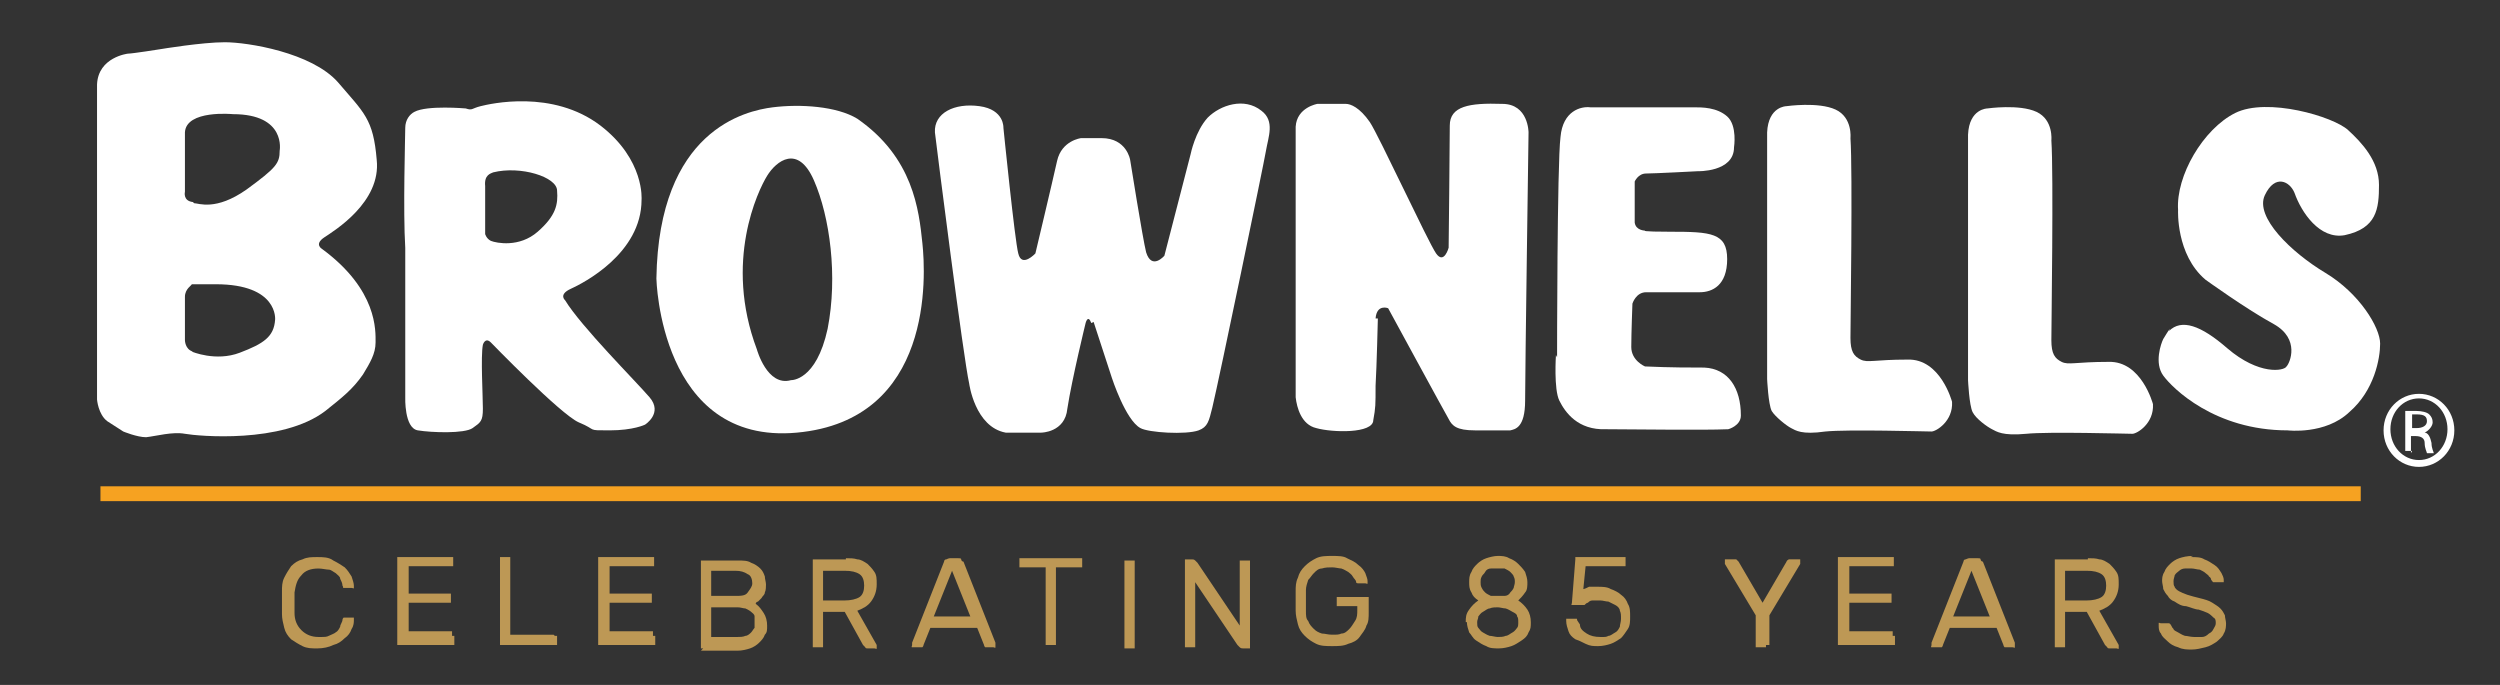 <?xml version="1.0" encoding="UTF-8"?>
<svg id="Layer_1" data-name="Layer 1" xmlns="http://www.w3.org/2000/svg" version="1.1" viewBox="0 0 219 60">
  <rect x="0" y="0" width="219" height="60" fill="#333333" stroke="none"/>
  <defs>
    <style>
      .cls-1 {
        fill: #f6a221;
      }

      .cls-1, .cls-2, .cls-3 {
        stroke-width: 0px;
      }

      .cls-2 {
        fill: #bd9855;
      }

      .cls-3 {
        fill: #fff;
      }
    </style>
  </defs>
  <g>
    <path class="cls-3" d="M11.2,4.7c.4,0,2.9-.4,2.9-.4,0,0,3.6-.6,5.6-.6s7.6.9,9.9,3.5c2.3,2.7,3.1,3.2,3.4,6.8.4,3.7-3.7,6.2-4.6,6.8-.9.6-.2,1-.2,1,4.9,3.6,4.7,7.2,4.7,8.2s-.5,1.8-1.1,2.8c-.9,1.3-1.8,2-3.3,3.2-3.8,2.9-11.2,2.2-12.3,2-1.1-.2-2.5.2-3.4.3-.8,0-2-.5-2-.5l-1.4-.9c-.8-.6-.9-1.9-.9-1.9v-1.6c0-4,0-26,0-26,.1-2.4,2.7-2.7,2.7-2.7ZM17,17.8c.4,0,1.9.7,4.6-1.2,2.6-1.9,2.9-2.3,2.9-3.4,0,0,.6-3.2-4.1-3.2,0,0-4.1-.4-4.2,1.6v5.2c0,0-.2.8.7.9,0,0-.5,0,0,0ZM16.8,30.8s2.1.9,4.2.1c2.1-.8,3-1.4,3.1-2.9,0,0,.3-3.1-5.2-3.1h-2.1c0,.1-.6.4-.6,1.1,0,.7,0,3.8,0,3.8,0,0,0,.8.7,1"/>
    <path class="cls-3" d="M35.5,21.7c-.2-3.2,0-9.8,0-10.5s.4-1.2.8-1.4c1.1-.6,4.5-.3,4.5-.3.6.2.5,0,1.3-.2.8-.2,6.3-1.5,10.5,1.7,3.9,3,3.6,6.5,3.6,6.5,0,4.7-5.1,7.3-6.2,7.8-1.1.5-.5,1-.5,1,1.4,2.3,6.2,7.1,7.4,8.5,1.2,1.4-.4,2.4-.4,2.4,0,0-1,.5-3.1.5s-1,0-2.7-.7c-1.6-.7-7.7-7-7.7-7-.5-.5-.7.2-.7.2-.2,1,0,4.5,0,5.6s-.2,1.2-.9,1.7c-.7.5-3.6.4-4.8.2-1.2-.2-1.1-2.9-1.1-2.9v-13.1ZM42.5,16.4v4.1c0,0,.1.4.5.6.5.2,2.5.6,4.1-.8,1.6-1.4,1.8-2.4,1.7-3.6,0-1.2-3.2-2.2-5.6-1.6-.2.1-.8.2-.7,1.2"/>
    <path class="cls-3" d="M67.7,9.4c2.4-.3,5.6-.1,7.4,1,4.9,3.4,5.4,8,5.7,10.9.3,2.8,1,15.5-11,16.6-12,1.1-12.3-13.5-12.3-13.5.2-13,7.8-14.7,10.2-15ZM69.3,33.3s2.2.1,3.2-4.5c.9-4.6.2-9.8-1.2-13-1.4-3.2-3.3-1.7-4.1-.4-.8,1.3-3.8,7.5-.9,15.2,0,0,.9,3.3,3,2.7"/>
    <path class="cls-3" d="M95.8,28.2l1.6,4.9s1.2,3.7,2.5,4.4c.7.4,4,.6,5.1.2.8-.3.9-.8,1.2-2,.6-2.5,4.5-21.3,4.7-22.5.2-1.2.8-2.6-.4-3.5-1.5-1.2-3.6-.5-4.7.6-1.1,1.2-1.5,3.2-1.5,3.2l-2.3,8.9s-1.1,1.3-1.6-.3c-.3-1.2-1.4-8.1-1.4-8.1,0,0-.3-1.9-2.5-1.9s-1.8,0-1.8,0c0,0-1.7.2-2.1,2-.4,1.8-1.9,8.1-1.9,8.1,0,0-1.2,1.3-1.5,0-.3-1.1-1.3-11-1.3-11,0,0,.1-1.6-2.1-1.9-2.2-.3-4,.6-3.9,2.3.2,1.7,2.5,19.8,3,22,0,0,.5,3.8,3.2,4.3h3.1s2.1,0,2.3-2.1c.4-2.6,1.6-7.5,1.6-7.5,0,0,.2-.8.5,0"/>
    <path class="cls-3" d="M120.7,27.9s-.1,4.2-.2,5.9c0,1.7,0,1.9-.2,3,0,1.2-3.6,1.1-5,.7-1.3-.3-1.7-1.8-1.8-2.7,0-.8,0-22,0-23.7.1-1.7,1.9-2,1.9-2,0,0,2.1,0,2.5,0s1.2.3,2.1,1.6c.8,1.2,5.1,10.5,5.8,11.5.7,1,1.1-.5,1.1-.5,0,0,.1-9,.1-10.7,0-1.7,1.7-2,4.6-1.9,2.3,0,2.3,2.5,2.3,2.5,0,0-.3,21-.3,23.5,0,2.4-.9,2.5-1.3,2.6-.4,0-1.7,0-3.1,0-1.6,0-2-.4-2.3-1-.3-.5-5.3-9.7-5.3-9.7,0,0-1-.4-1.1.9Z"/>
    <path class="cls-3" d="M136.3,31.1s-.2,3,.3,4c.5,1,1.6,2.6,4.1,2.5,2.5,0,8.3.1,10.7,0,0,0,1.1-.3,1.1-1.2,0-2.4-1.1-4.1-3.2-4.2-1.1,0-3,0-5.2-.1,0,0-1.2-.5-1.2-1.7,0-1.2.1-3.8.1-3.8,0,0,.3-1,1.2-1s3.2,0,4.7,0c1.1,0,2.4-.6,2.4-2.9s-1.4-2.4-5-2.4c-2.6,0-2.2-.1-2.2-.1,0,0-.8,0-.9-.7,0-1,0-3.6,0-3.6,0,0,.3-.7,1-.7s4.5-.2,4.5-.2c0,0,3.2.1,3.2-2.1,0,0,.3-1.9-.6-2.7-.9-.8-2.2-.8-2.9-.8-.7,0-8.3,0-9.1,0-.8-.1-2.4.3-2.6,2.6-.3,2.3-.3,19.3-.3,19.3"/>
    <path class="cls-3" d="M154.8,33.2s.1,2.2.4,2.8c.3.5,1.3,1.3,1.7,1.5.4.2.9.6,3,.3,1.9-.2,8.9,0,9.3,0s1.9-.9,1.8-2.6c0,0-1-3.8-3.9-3.7-2.9,0-3.5.3-4.1,0-.6-.3-.9-.7-.9-1.9s.2-14.6,0-17.5c0,0,.2-1.8-1.3-2.5-1.5-.7-4.3-.3-4.3-.3,0,0-1.6,0-1.7,2.3,0,2.3,0,21.7,0,21.7"/>
    <path class="cls-3" d="M190,29c1.1-1.1,2.8-.5,5.1,1.5,2.8,2.4,5,2,5.2,1.6.3-.3,1.2-2.4-1.1-3.7-2.4-1.3-6-3.9-6-3.9-2.6-2.2-2.4-6.1-2.4-6.1-.2-3,2.2-7.1,5-8.5,2.8-1.4,8.6.3,9.9,1.5,1.2,1.1,2.7,2.7,2.7,4.8s-.2,3.8-3,4.4c-2.2.4-3.8-2-4.4-3.7-.4-1-1.7-1.7-2.6.2-.9,1.9,2.3,5,5.3,6.8,3,1.8,4.8,4.8,4.8,6.2,0,1.3-.5,4.1-2.7,6-2.1,2-5.4,1.6-5.4,1.6-6.4,0-10.1-3.7-10.9-4.8-.8-1.1-.2-2.8,0-3.2.2-.3.4-.7.6-.9Z"/>
    <path class="cls-3" d="M211.9,34.5c1.7,0,3.1,1.4,3.1,3.2s-1.4,3.2-3.1,3.2-3.1-1.4-3.1-3.2,1.4-3.2,3.1-3.2h0ZM211.9,34.9c-1.4,0-2.5,1.2-2.5,2.7s1.1,2.7,2.5,2.7c1.4,0,2.5-1.2,2.5-2.7s-1.1-2.7-2.5-2.7h0ZM211.3,39.5h-.6v-3.5c.3,0,.6,0,1,0s.9.1,1.1.3c.2.2.3.4.3.7s-.3.7-.7.9h0c.3,0,.5.4.6.9,0,.5.2.8.2.9h-.6c0-.1-.2-.4-.2-.9,0-.4-.3-.6-.8-.6h-.4v1.5ZM211.3,37.5h.4c.5,0,.9-.2.9-.6s-.2-.6-.9-.6-.3,0-.4,0v1.2Z"/>
    <path class="cls-3" d="M172.4,33.3s.1,2.2.4,2.8c.3.6,1.3,1.3,1.7,1.5.4.2.9.6,3,.4,1.9-.2,8.9,0,9.3,0s1.9-.9,1.8-2.6c0,0-1-3.8-3.9-3.7-2.9,0-3.5.3-4.1,0-.6-.3-.9-.7-.9-1.9s.2-14.6,0-17.5c0,0,.2-1.8-1.3-2.5-1.5-.7-4.3-.3-4.3-.3,0,0-1.6,0-1.7,2.3,0,2.3,0,21.7,0,21.7"/>
  </g>
  <g>
    <path class="cls-2" d="M25.8,51.9c0,.3,0,.7,0,.9s0,.6,0,.9c0,.6.2,1.1.6,1.5.4.4.9.6,1.5.6s.7,0,.9-.1.5-.2.6-.3c.2-.1.3-.3.4-.5,0-.2.2-.4.2-.6,0,0,0-.1.1-.2,0,0,.1,0,.2,0h.5c0,0,.1,0,.2,0,0,0,0,.1,0,.2,0,.2,0,.5-.2.8-.1.3-.3.6-.6.8-.3.3-.6.5-1,.6-.4.2-.9.3-1.4.3s-.9,0-1.3-.2c-.4-.2-.7-.4-1-.6-.3-.3-.5-.6-.6-1s-.2-.8-.2-1.2c0-.7,0-1.3,0-2,0-.4,0-.8.2-1.2.2-.4.4-.7.6-1,.3-.3.6-.5,1-.6.4-.2.8-.2,1.3-.2s1,0,1.4.3c.4.2.7.4,1,.6.3.3.4.5.6.8.1.3.2.6.2.8,0,0,0,.1,0,.2s-.1,0-.2,0h-.5c0,0-.1,0-.2,0s0-.1-.1-.2c0-.2-.1-.4-.2-.6,0-.2-.2-.3-.4-.5-.2-.1-.4-.3-.6-.3s-.6-.1-.9-.1c-.7,0-1.2.2-1.5.6-.4.4-.5.9-.6,1.5Z"/>
    <path class="cls-2" d="M39.6,55.7c0,0,.2,0,.2,0,0,0,0,.1,0,.2v.4c0,0,0,.2,0,.2,0,0-.1,0-.2,0h-4.6c0,0-.2,0-.2,0s0-.1,0-.2v-7.3c0,0,0-.2,0-.2s.1,0,.2,0h4.5c0,0,.2,0,.2,0,0,0,0,.1,0,.2v.4c0,0,0,.2,0,.2,0,0-.1,0-.2,0h-3.7v2.4h3.5c0,0,.2,0,.2,0,0,0,0,.1,0,.2v.4c0,0,0,.2,0,.2,0,0-.1,0-.2,0h-3.5v2.5h3.8Z"/>
    <path class="cls-2" d="M48.6,55.7c0,0,.2,0,.2,0s0,.1,0,.2v.4c0,0,0,.2,0,.2s-.1,0-.2,0h-4.6c0,0-.2,0-.2,0s0-.1,0-.2v-7.3c0,0,0-.2,0-.2s.1,0,.2,0h.5c0,0,.2,0,.2,0,0,0,0,.1,0,.2v6.6h3.8Z"/>
    <path class="cls-2" d="M57.2,55.7c0,0,.2,0,.2,0,0,0,0,.1,0,.2v.4c0,0,0,.2,0,.2,0,0-.1,0-.2,0h-4.6c0,0-.2,0-.2,0s0-.1,0-.2v-7.3c0,0,0-.2,0-.2s.1,0,.2,0h4.5c0,0,.2,0,.2,0,0,0,0,.1,0,.2v.4c0,0,0,.2,0,.2,0,0-.1,0-.2,0h-3.7v2.4h3.5c0,0,.2,0,.2,0,0,0,0,.1,0,.2v.4c0,0,0,.2,0,.2,0,0-.1,0-.2,0h-3.5v2.5h3.8Z"/>
    <path class="cls-2" d="M61.6,56.8c0,0-.2,0-.2,0s0-.1,0-.2v-7.3c0,0,0-.2,0-.2s.1,0,.2,0h3c.5,0,.9,0,1.2.2.3.1.6.3.8.5.2.2.3.4.4.7,0,.2.1.5.1.7s0,.5-.1.7c0,.2-.2.3-.3.5-.1.1-.2.2-.3.3-.1,0-.2.1-.2.2.3.2.5.5.7.8.2.3.3.7.3,1.1s0,.6-.2.8c-.1.3-.3.5-.5.7-.2.2-.5.4-.8.5s-.7.2-1.1.2h-3.2ZM62.3,49.9v2.3h2.1c.5,0,.9,0,1.1-.3s.4-.5.4-.8-.1-.7-.4-.8c-.3-.2-.6-.3-1.1-.3h-2.1ZM62.3,53.2v2.6h2.3c.2,0,.5,0,.7-.1.2,0,.4-.2.5-.3.1-.1.2-.3.3-.4,0-.2,0-.3,0-.5s0-.3,0-.5-.2-.3-.3-.4c-.1-.1-.3-.2-.5-.3-.2,0-.4-.1-.7-.1h-2.3Z"/>
    <path class="cls-2" d="M74.1,48.9c.4,0,.7,0,1,.1.3,0,.6.2.9.4.2.2.4.4.6.7s.2.6.2,1.1c0,.6-.2,1.1-.5,1.5-.3.4-.7.6-1.2.8l1.7,3s0,0,0,.1c0,0,0,.1,0,.2s-.1,0-.2,0h-.5c-.2,0-.3,0-.3-.1,0,0-.1-.1-.2-.2l-1.6-2.9h-1.9v2.9c0,0,0,.2,0,.2,0,0-.1,0-.2,0h-.5c0,0-.2,0-.2,0s0-.1,0-.2v-7.3c0,0,0-.2,0-.2s.1,0,.2,0h2.7ZM72.1,52.6h1.9c.5,0,1-.1,1.3-.3.3-.2.4-.6.4-1s-.1-.8-.4-1-.7-.3-1.3-.3h-1.9v2.7Z"/>
    <path class="cls-2" d="M85.4,55h-3.9l-.6,1.5c0,0,0,.1-.1.2,0,0-.2,0-.3,0h-.4c0,0-.1,0-.2,0s0-.1,0-.2,0,0,0-.2l2.8-7.1c0,0,0-.2.2-.2,0,0,.2-.1.3-.1h.7c.2,0,.3,0,.3.1s.1.2.2.2l2.8,7.1c0,0,0,.1,0,.2,0,0,0,.1,0,.2s-.1,0-.2,0h-.4c-.2,0-.3,0-.3,0,0,0-.1-.1-.1-.2l-.6-1.5ZM81.9,54h3.1l-1.6-4-1.6,4Z"/>
    <path class="cls-2" d="M94.6,48.9c0,0,.2,0,.2,0s0,.1,0,.2v.4c0,0,0,.2,0,.2,0,0-.1,0-.2,0h-2.1v6.6c0,0,0,.2,0,.2,0,0-.1,0-.2,0h-.5c0,0-.2,0-.2,0s0-.1,0-.2v-6.6h-2.1c0,0-.2,0-.2,0,0,0,0-.1,0-.2v-.4c0,0,0-.2,0-.2,0,0,.1,0,.2,0h5.3Z"/>
    <path class="cls-2" d="M98.7,56.8c0,0-.2,0-.2,0s0-.1,0-.2v-7.3c0,0,0-.2,0-.2s.1,0,.2,0h.5c0,0,.2,0,.2,0,0,0,0,.1,0,.2v7.3c0,0,0,.2,0,.2,0,0-.1,0-.2,0h-.5Z"/>
    <path class="cls-2" d="M108.9,56.8c-.1,0-.2,0-.3-.1s-.1-.1-.2-.2l-3.7-5.5v5.5c0,0,0,.2,0,.2,0,0-.1,0-.2,0h-.5c0,0-.2,0-.2,0s0-.1,0-.2v-7.3c0,0,0-.2,0-.2s.1,0,.2,0h.4c.1,0,.2,0,.3.1,0,0,.1.1.2.2l3.7,5.5v-5.5c0,0,0-.2,0-.2s.1,0,.2,0h.5c0,0,.2,0,.2,0,0,0,0,.1,0,.2v7.3c0,0,0,.2,0,.2,0,0-.1,0-.2,0h-.4Z"/>
    <path class="cls-2" d="M113.5,51.8c0-.4,0-.8.2-1.2.1-.4.3-.7.6-1,.3-.3.6-.5,1-.7.4-.2.9-.2,1.4-.2s1,0,1.3.2c.4.2.7.3,1,.6.3.2.5.5.6.7.1.3.2.5.2.7,0,0,0,.1,0,.2s-.1,0-.2,0h-.5c-.2,0-.3,0-.3-.1,0-.2-.2-.3-.3-.5-.1-.2-.3-.3-.4-.4-.2-.1-.3-.2-.6-.3-.2,0-.5-.1-.8-.1s-.6,0-.9.1c-.3,0-.5.2-.7.4-.2.2-.3.4-.5.6-.1.3-.2.6-.2.9,0,.3,0,.7,0,.9s0,.6,0,.9c0,.4,0,.7.2.9.1.3.3.5.5.7s.4.3.7.4c.3,0,.5.1.9.1s.6,0,.8-.1c.3,0,.5-.2.7-.4.2-.2.3-.4.5-.7s.2-.6.2-1v-.3h-1.6c0,0-.2,0-.2,0s0-.1,0-.2v-.4c0,0,0-.2,0-.2s.1,0,.2,0h2.4c0,0,.2,0,.2,0s0,.1,0,.2v1.1c0,.5,0,.9-.2,1.2-.1.4-.4.7-.6,1s-.6.5-1,.6c-.4.2-.9.2-1.4.2s-1,0-1.4-.2c-.4-.2-.7-.4-1-.7-.3-.3-.5-.6-.6-1-.1-.4-.2-.8-.2-1.2,0-.7,0-1.3,0-2Z"/>
    <path class="cls-2" d="M128.4,54.5c0-.4,0-.7.3-1.1.2-.3.5-.6.8-.8-.3-.2-.5-.4-.6-.7-.2-.3-.2-.6-.2-.9s0-.6.2-.9c.1-.3.3-.5.5-.7.2-.2.5-.4.8-.5.3-.1.7-.2,1-.2s.7,0,1,.2c.3.1.6.3.8.5s.4.4.6.7c.1.3.2.6.2.9s0,.7-.2.9c-.2.3-.4.5-.6.7.3.2.6.5.8.8.2.3.3.7.3,1.1s0,.6-.2.9c-.1.3-.3.5-.6.7-.3.2-.6.4-.9.5-.3.1-.7.2-1.1.2s-.8,0-1.1-.2c-.3-.1-.6-.3-.9-.5-.3-.2-.4-.5-.6-.7-.1-.3-.2-.6-.2-.9ZM129.4,54.5c0,.2,0,.4.1.5s.2.3.4.4c.2.1.3.2.6.3.2,0,.5.1.7.1s.5,0,.7-.1c.2,0,.4-.2.6-.3.2-.1.3-.3.4-.4s.1-.3.1-.5,0-.4-.1-.5c0-.2-.2-.3-.4-.4-.2-.1-.3-.2-.6-.3-.2,0-.5-.1-.7-.1s-.5,0-.7.1c-.2,0-.4.2-.6.3-.2.1-.3.3-.4.4,0,.2-.1.3-.1.5ZM129.7,51c0,.2,0,.3.1.5s.2.3.3.4.3.2.5.3c.2,0,.4,0,.6,0s.4,0,.6,0c.2,0,.4-.1.5-.3.1-.1.2-.2.3-.4,0-.1.1-.3.1-.5s0-.3-.1-.5c0-.1-.2-.3-.3-.4-.1-.1-.3-.2-.5-.3-.2,0-.4,0-.6,0s-.4,0-.6,0c-.2,0-.4.1-.5.3s-.2.2-.3.4-.1.3-.1.5Z"/>
    <path class="cls-2" d="M138.4,54.7c0,.4.3.6.6.8.3.2.7.3,1.2.3s.5,0,.7-.1c.2,0,.4-.2.6-.3.2-.1.3-.3.4-.5,0-.2.1-.4.1-.7s0-.5-.1-.7c0-.2-.2-.4-.4-.5-.2-.1-.4-.2-.6-.3-.2,0-.5-.1-.7-.1s-.5,0-.7,0c-.2,0-.3.1-.4.2-.1,0-.2.1-.3.2,0,0-.2,0-.3,0h-.6c0,0-.1,0-.2,0s0-.1,0-.2l.3-3.8c0,0,0-.2,0-.2s.1,0,.2,0h4c0,0,.2,0,.2,0,0,0,0,.1,0,.2v.4c0,0,0,.2,0,.2,0,0-.1,0-.2,0h-3.3l-.2,2c.1,0,.3-.1.5-.2.2,0,.5,0,.8,0s.8,0,1.1.2c.3.1.7.3.9.5.3.2.5.5.6.8.2.3.2.7.2,1.1s0,.8-.2,1.1-.4.6-.6.8c-.3.2-.6.4-.9.5-.3.1-.7.2-1.1.2s-.7,0-1.1-.2-.6-.3-.9-.4c-.3-.2-.5-.4-.6-.7s-.2-.6-.2-.9c0,0,0-.1,0-.2,0,0,.1,0,.2,0h.5c0,0,.1,0,.2,0s0,.1.1.2Z"/>
    <path class="cls-2" d="M154.7,56.5c0,0,0,.2,0,.2s-.1,0-.2,0h-.5c0,0-.2,0-.2,0,0,0,0-.1,0-.2v-2.6l-2.7-4.5c0,0,0-.1,0-.2,0,0,0-.1,0-.2,0,0,.1,0,.2,0h.5c.2,0,.3,0,.3,0,0,0,.1.1.2.2l2.1,3.6,2.1-3.6c0,0,0-.1.2-.2,0,0,.2,0,.3,0h.5c0,0,.1,0,.2,0,0,0,0,.1,0,.2s0,0,0,.2l-2.7,4.5v2.6Z"/>
    <path class="cls-2" d="M165.8,55.7c0,0,.2,0,.2,0,0,0,0,.1,0,.2v.4c0,0,0,.2,0,.2,0,0-.1,0-.2,0h-4.6c0,0-.2,0-.2,0s0-.1,0-.2v-7.3c0,0,0-.2,0-.2s.1,0,.2,0h4.5c0,0,.2,0,.2,0,0,0,0,.1,0,.2v.4c0,0,0,.2,0,.2,0,0-.1,0-.2,0h-3.7v2.4h3.5c0,0,.2,0,.2,0,0,0,0,.1,0,.2v.4c0,0,0,.2,0,.2,0,0-.1,0-.2,0h-3.5v2.5h3.8Z"/>
    <path class="cls-2" d="M174.7,55h-3.9l-.6,1.5c0,0,0,.1-.1.2,0,0-.2,0-.3,0h-.4c0,0-.1,0-.2,0s0-.1,0-.2,0,0,0-.2l2.8-7.1c0,0,0-.2.2-.2,0,0,.2-.1.3-.1h.7c.2,0,.3,0,.3.1s.1.2.2.2l2.8,7.1c0,0,0,.1,0,.2,0,0,0,.1,0,.2s-.1,0-.2,0h-.4c-.2,0-.3,0-.3,0,0,0-.1-.1-.1-.2l-.6-1.5ZM171.2,54h3.1l-1.6-4-1.6,4Z"/>
    <path class="cls-2" d="M182.9,48.9c.4,0,.7,0,1,.1.3,0,.6.2.9.4.2.2.4.4.6.7s.2.6.2,1.1c0,.6-.2,1.1-.5,1.5-.3.4-.7.6-1.2.8l1.7,3s0,0,0,.1c0,0,0,.1,0,.2s-.1,0-.2,0h-.5c-.2,0-.3,0-.3-.1,0,0-.1-.1-.2-.2l-1.6-2.9h-1.9v2.9c0,0,0,.2,0,.2,0,0-.1,0-.2,0h-.5c0,0-.2,0-.2,0s0-.1,0-.2v-7.3c0,0,0-.2,0-.2s.1,0,.2,0h2.7ZM180.9,52.6h1.9c.5,0,1-.1,1.3-.3.3-.2.4-.6.4-1s-.1-.8-.4-1-.7-.3-1.3-.3h-1.9v2.7Z"/>
    <path class="cls-2" d="M191.9,48.8c.5,0,.9,0,1.2.2.3.1.6.3.9.5s.4.4.6.7c.1.2.2.4.2.6,0,0,0,.1,0,.2,0,0-.1,0-.2,0h-.5c0,0-.1,0-.2,0s0,0-.2-.2c0,0,0-.2-.2-.3,0-.1-.2-.2-.3-.3-.1-.1-.3-.2-.5-.3-.2,0-.5-.1-.7-.1s-.4,0-.6,0-.4.1-.5.2-.3.2-.4.4c0,.1-.1.3-.1.5s0,.4.1.5c0,.1.2.3.4.4.2.1.4.2.7.3s.7.2,1.1.3c.4.1.8.2,1.1.4s.5.3.7.5c.2.2.3.4.4.6,0,.2.1.5.1.7s0,.6-.2.9c-.1.3-.4.5-.6.7-.3.2-.6.4-1,.5s-.8.2-1.2.2-.8,0-1.2-.2c-.4-.1-.7-.3-.9-.5s-.5-.4-.6-.7c-.2-.2-.2-.5-.2-.7,0,0,0-.1,0-.2s.1,0,.2,0h.5c0,0,.1,0,.2,0,0,0,.1,0,.2.2s.1.2.2.3c0,.1.2.2.4.3.2.1.3.2.6.3.2,0,.5.1.8.1s.5,0,.7,0c.2,0,.4-.1.6-.3.2-.1.3-.2.4-.4s.2-.3.2-.5,0-.4-.2-.5c-.1-.1-.3-.3-.5-.4s-.5-.2-.8-.3c-.3,0-.7-.2-1.1-.3-.4,0-.7-.2-1-.4-.3-.1-.5-.3-.6-.5-.2-.2-.3-.4-.4-.6,0-.2-.1-.5-.1-.7s0-.5.2-.8c.1-.3.3-.5.5-.7.2-.2.5-.4.8-.5.3-.1.7-.2,1.2-.2Z"/>
  </g>
  <rect class="cls-1" x="8.8" y="42.6" width="198" height="1.3"/>
</svg>